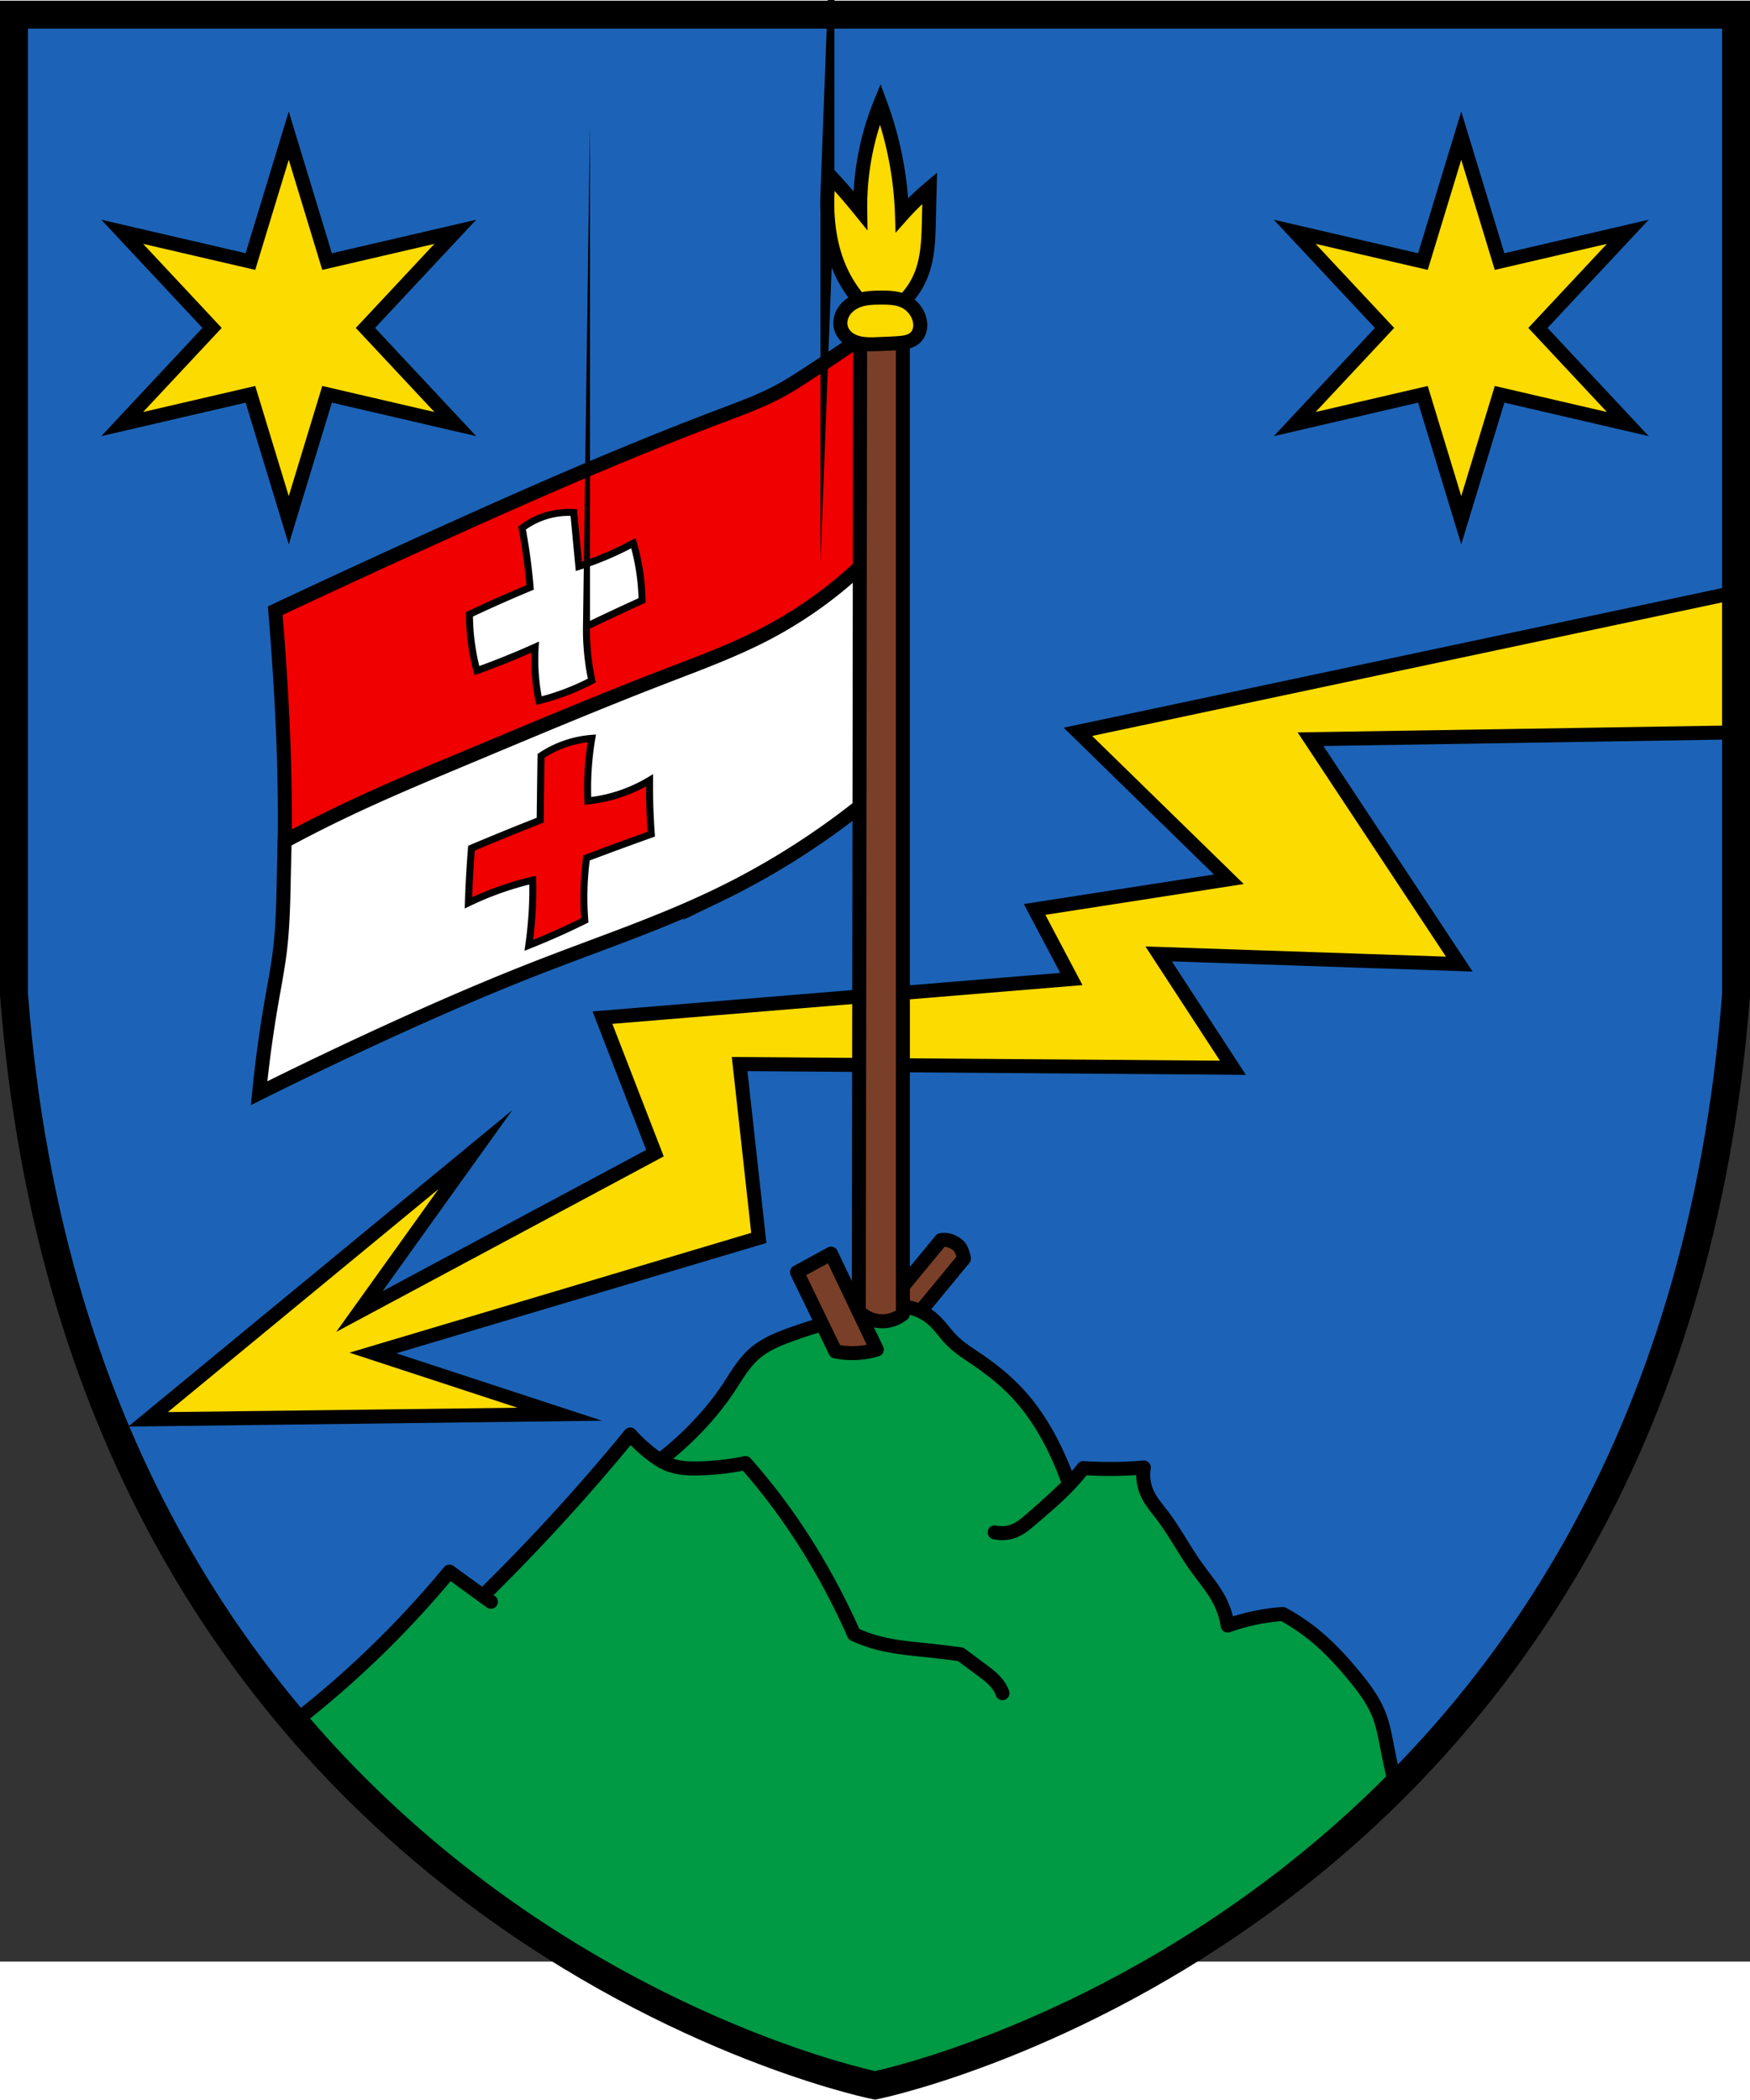 <svg width="500" height="600" viewBox="-2.5 -2.5 502 523" xmlns="http://www.w3.org/2000/svg"><rect x="-2.5" y="-2.5" width="502" height="523" fill="#333333" stroke="none"/><path d="M1.51-38v281c20.1 261 237 311 247 313 10-2.01 227-52.2 247-313V-38z" fill="#1c63b7"/><path d="m495.5 127.7-188.8 40.03 43.3 42.29-55.72 8.66 10.54 19.95-134.5 11.09 15.06 38.87-84.77 45.42 33.26-46.44-93.9 77.38 118.1-1.47-53.6-17.57 110.7-33.01-5.502-49.87 141.5 1.065-21.3-32.66 86.24 2.922-42.67-64.51 122-1.954" fill="#fcdb00" fill-rule="evenodd" stroke="#000" stroke-linecap="round" stroke-miterlimit="1000" stroke-width="4.016" style="paint-order:fill markers stroke"/><g fill-rule="evenodd" stroke="#000" stroke-linecap="round" stroke-miterlimit="1000"><path d="M244.2 54.94A659.769 659.769 0 0 1 229.26 65c-2.556 1.673-5.127 3.33-7.809 4.792-5.427 2.959-11.26 5.091-17.04 7.277-27.16 10.27-53.77 21.93-80.22 33.9a3652.617 3652.617 0 0 0-47.74 22.01c.464 5.557.878 11.12 1.242 16.68.55 8.394.987 16.8 1.242 25.2.246 8.088.325 16.18.235 24.27a376.744 376.744 0 0 1 15.92-8.123c12.23-5.879 24.76-11.09 37.27-16.33 18.63-7.792 37.24-15.64 56.08-22.9 9.654-3.72 19.4-7.298 28.57-12.07 9.851-5.12 19-11.59 27.1-19.19" fill="#f00000" stroke-width="4.016" style="paint-order:fill markers stroke"/><path d="M244.1 120.5a121.98 121.98 0 0 1-27.1 19.19c-9.18 4.771-18.92 8.349-28.57 12.07-18.84 7.26-37.46 15.1-56.08 22.9-12.51 5.234-25.05 10.45-37.27 16.33a377.96 377.96 0 0 0-15.92 8.123c-.093 3.43-.177 6.86-.251 10.29-.15 6.977-.263 13.97-1.091 20.9-.596 4.987-1.562 9.921-2.423 14.87a358.678 358.678 0 0 0-3.57 26.22 1233.68 1233.68 0 0 1 38.69-18.46c14.04-6.396 28.21-12.53 42.6-18.1 16.76-6.499 33.85-12.26 50.05-20.06a218.714 218.714 0 0 0 40.85-25.56" fill="#fff" stroke-width="4.016" style="paint-order:fill markers stroke"/><path d="M165 213.9a83.93 83.93 0 0 1 .753-9.997 1119.64 1119.64 0 0 1 18.574-6.821 194.25 194.25 0 0 1-.502-15.436 42.927 42.927 0 0 1-17.696 5.899 86.373 86.373 0 0 1 1.13-17.944 30.44 30.44 0 0 0-14.558 5.02 3315.543 3315.543 0 0 0-.251 18.453 840.246 840.246 0 0 0-19.702 8.032 316.321 316.321 0 0 0-.879 15.679 89.664 89.664 0 0 1 18.447-6.526 113.916 113.916 0 0 1-1.13 18.707 206.566 206.566 0 0 0 16.064-7.153 83.908 83.908 0 0 1-.251-7.906z" fill="#f00000" stroke-width="2.008" style="paint-order:fill markers stroke"/><path d="M166 144.6c-.21-2.36-.299-4.73-.266-7.099a806.587 806.587 0 0 1 15.952-7.469 63.33 63.33 0 0 0-2.485-16.419 93.516 93.516 0 0 1-15.646 6.656l-1.48-15.44a22.277 22.277 0 0 0-7.81.887 22.279 22.279 0 0 0-7.01 3.55 163.35 163.35 0 0 1 2.306 17.038 396.79 396.79 0 0 0-8.874 3.816 396.555 396.555 0 0 0-8.519 3.905 63.161 63.161 0 0 0 2.13 16.151 227.593 227.593 0 0 0 16.711-6.745 59.063 59.063 0 0 0 1.093 15.352 67.63 67.63 0 0 0 15.168-5.774A69.468 69.468 0 0 1 166 144.6z" fill="#fff" stroke-width="2.008" style="paint-order:fill markers stroke"/></g><g fill-rule="evenodd" stroke="#000" stroke-linecap="round" stroke-linejoin="round" stroke-miterlimit="1000" stroke-width="4.016"><path d="m248.5 336.5 18.94-22.97c1.884-.292 3.238.307 4.518 1.192 1.254.867 1.748 2.532 2.071 4.079l-18.94 22.97" fill="#7a3f28" style="paint-order:fill markers stroke"/><path d="M331.6 521.5a330.232 330.232 0 0 1-83.09 34.5c-34.75-8.569-68.02-23.13-97.9-42.84a315.082 315.082 0 0 1-68.62-61.43 282.545 282.545 0 0 0 32-29.05 283.876 283.876 0 0 0 12.43-14.05c3.963 2.885 7.927 5.768 11.89 8.649a19898.693 19898.693 0 0 0-2.319-1.683c6.7-6.577 13.24-13.32 19.61-20.21a574.257 574.257 0 0 0 22.7-26.08 44.287 44.287 0 0 0 5.904 5.516c1.699 1.319 3.517 2.525 5.542 3.249 2.612.934 5.445 1.026 8.218.956a76.24 76.24 0 0 0 13.38-1.53 176.392 176.392 0 0 1 9.747 12.04c4.688 6.343 8.948 13 12.8 19.88a203.833 203.833 0 0 1 8.6 17.2 42.315 42.315 0 0 0 7.071 2.51c4.557 1.176 9.271 1.582 13.95 2.078 3.19.338 6.376.72 9.556 1.147 1.966 1.468 3.935 2.932 5.906 4.393 1.237.916 2.481 1.837 3.567 2.929 1.086 1.092 2.018 2.37 2.514 3.828a7.63 7.63 0 0 1 0 0c-.496-1.458-1.428-2.737-2.514-3.828-1.086-1.092-2.33-2.012-3.567-2.93-1.971-1.46-3.94-2.924-5.906-4.392-3.18-.426-6.365-.809-9.556-1.147-4.68-.497-9.394-.902-13.95-2.077a42.3 42.3 0 0 1-7.071-2.51 202.636 202.636 0 0 0-8.6-17.2c-3.857-6.88-8.117-13.53-12.8-19.88a175.847 175.847 0 0 0-9.747-12.04c-4.4.917-8.885 1.43-13.38 1.529-2.772.06-5.599-.045-8.218-.956a13.862 13.862 0 0 1-2.901-1.407 94.227 94.227 0 0 0 10.93-9.868c3.15-3.328 6.059-6.891 8.6-10.7 2.307-3.462 4.36-7.186 7.479-9.938 2.983-2.632 6.744-4.193 10.49-5.542 7.189-2.592 14.58-4.571 21.98-6.498 3.752-.978 7.638-1.951 11.47-1.338 2.68.43 5.226 1.646 7.262 3.44 2.062 1.816 3.576 4.171 5.517 6.116 2.096 2.101 4.643 3.681 7.097 5.351 4.196 2.856 8.194 6.037 11.66 9.747 5.126 5.489 9.003 12.05 12.04 18.92a96.956 96.956 0 0 1 2.867 7.262 294.473 294.473 0 0 1-10.99 10.03c-1.387 1.204-2.811 2.412-4.491 3.153a9.566 9.566 0 0 1-5.925.573c1.968.451 4.08.247 5.925-.573 1.678-.746 3.096-1.96 4.491-3.153 3.772-3.225 7.582-6.425 10.99-10.03a64.07 64.07 0 0 0 4.013-4.682 117.214 117.214 0 0 0 17.364-.165 12.834 12.834 0 0 0 .946 7.357c1.052 2.336 2.774 4.29 4.324 6.33 3.618 4.756 6.385 10.11 9.865 14.96 2.325 3.244 4.98 6.29 6.757 9.864a23.327 23.327 0 0 1 2.162 6.824 58.89 58.89 0 0 1 15.812-3.31 58.155 58.155 0 0 1 9.73 6.622c3.932 3.305 7.409 7.118 10.68 11.08 2.899 3.517 5.679 7.227 7.298 11.49 1.057 2.782 1.592 5.728 2.162 8.65a323.481 323.481 0 0 0 2.51 11.7 329.984 329.984 0 0 1-66.26 51.17z" fill="#094" style="paint-order:fill markers stroke"/><path d="M256.5 55.24v279.5a9.527 9.527 0 0 1-7.099 2.008 9.498 9.498 0 0 1-5.549-2.77l.377-279.1M243.6 345.9a24.397 24.397 0 0 1-6.478-.444l-11-22.72 9.762-5.325 13.13 27.51c-1.76.528-3.58.857-5.413.977z" fill="#7a3f28" style="paint-order:fill markers stroke"/></g><path d="M1.51-38v281c20.1 261 237 311 247 313 10-2.01 227-52.2 247-313V-38z" fill="none" stroke="#000" stroke-width="8.03"/><g fill="#fcdb00" fill-rule="evenodd" stroke="#000" stroke-linecap="round" stroke-miterlimit="1000" stroke-width="4.016"><path d="M244 43.88a36.45 36.45 0 0 1-5.325-8.342c-3.143-6.826-4.099-14.5-3.816-22.01a70.78 70.78 0 0 1 .444-5.679 187.001 187.001 0 0 1 8.963 10.294 78.825 78.825 0 0 1 5.738-30.615 101.267 101.267 0 0 1 6.241 31.947 75.717 75.717 0 0 1 7.936-7.721 3633.29 3633.29 0 0 0-.215 9.052c-.124 5.505-.266 11.16-2.396 16.24a21.974 21.974 0 0 1-4.792 7.099" style="paint-order:fill markers stroke"/><path d="M256.8 44.15c2.042.93 3.667 2.743 4.348 4.881.304.953.425 1.973.266 2.961-.158.987-.608 1.939-1.33 2.63-.622.594-1.42.977-2.249 1.209-.827.232-1.688.321-2.544.388-1.8.142-3.608.192-5.413.267-2.233.092-4.52.218-6.656-.444-.911-.283-1.785-.71-2.53-1.305-.747-.595-1.364-1.363-1.73-2.245a5.382 5.382 0 0 1-.368-2.578 6.2 6.2 0 0 1 .812-2.481c.993-1.718 2.73-2.927 4.615-3.55 1.988-.657 4.12-.706 6.212-.71 2.231-.004 4.537.051 6.567.976z" stroke-linejoin="round" style="paint-order:fill markers stroke"/><path class="UnoptimicedTransforms" transform="translate(-6.516 -40.19) scale(1.004)" d="m421.5 36.75 10.95 35.98 36.64-8.506-25.68 27.47 25.68 27.47-36.64-8.506-10.95 35.98-10.95-35.98-36.64 8.506 25.68-27.47-25.68-27.47 36.64 8.506zm-335 0L75.55 72.73l-36.64-8.506 25.68 27.47-25.68 27.47 36.64-8.506 10.95 35.98 10.95-35.98 36.64 8.506-25.68-27.47 25.68-27.47-36.64 8.506z" style="paint-order:fill markers stroke"/></g></svg>